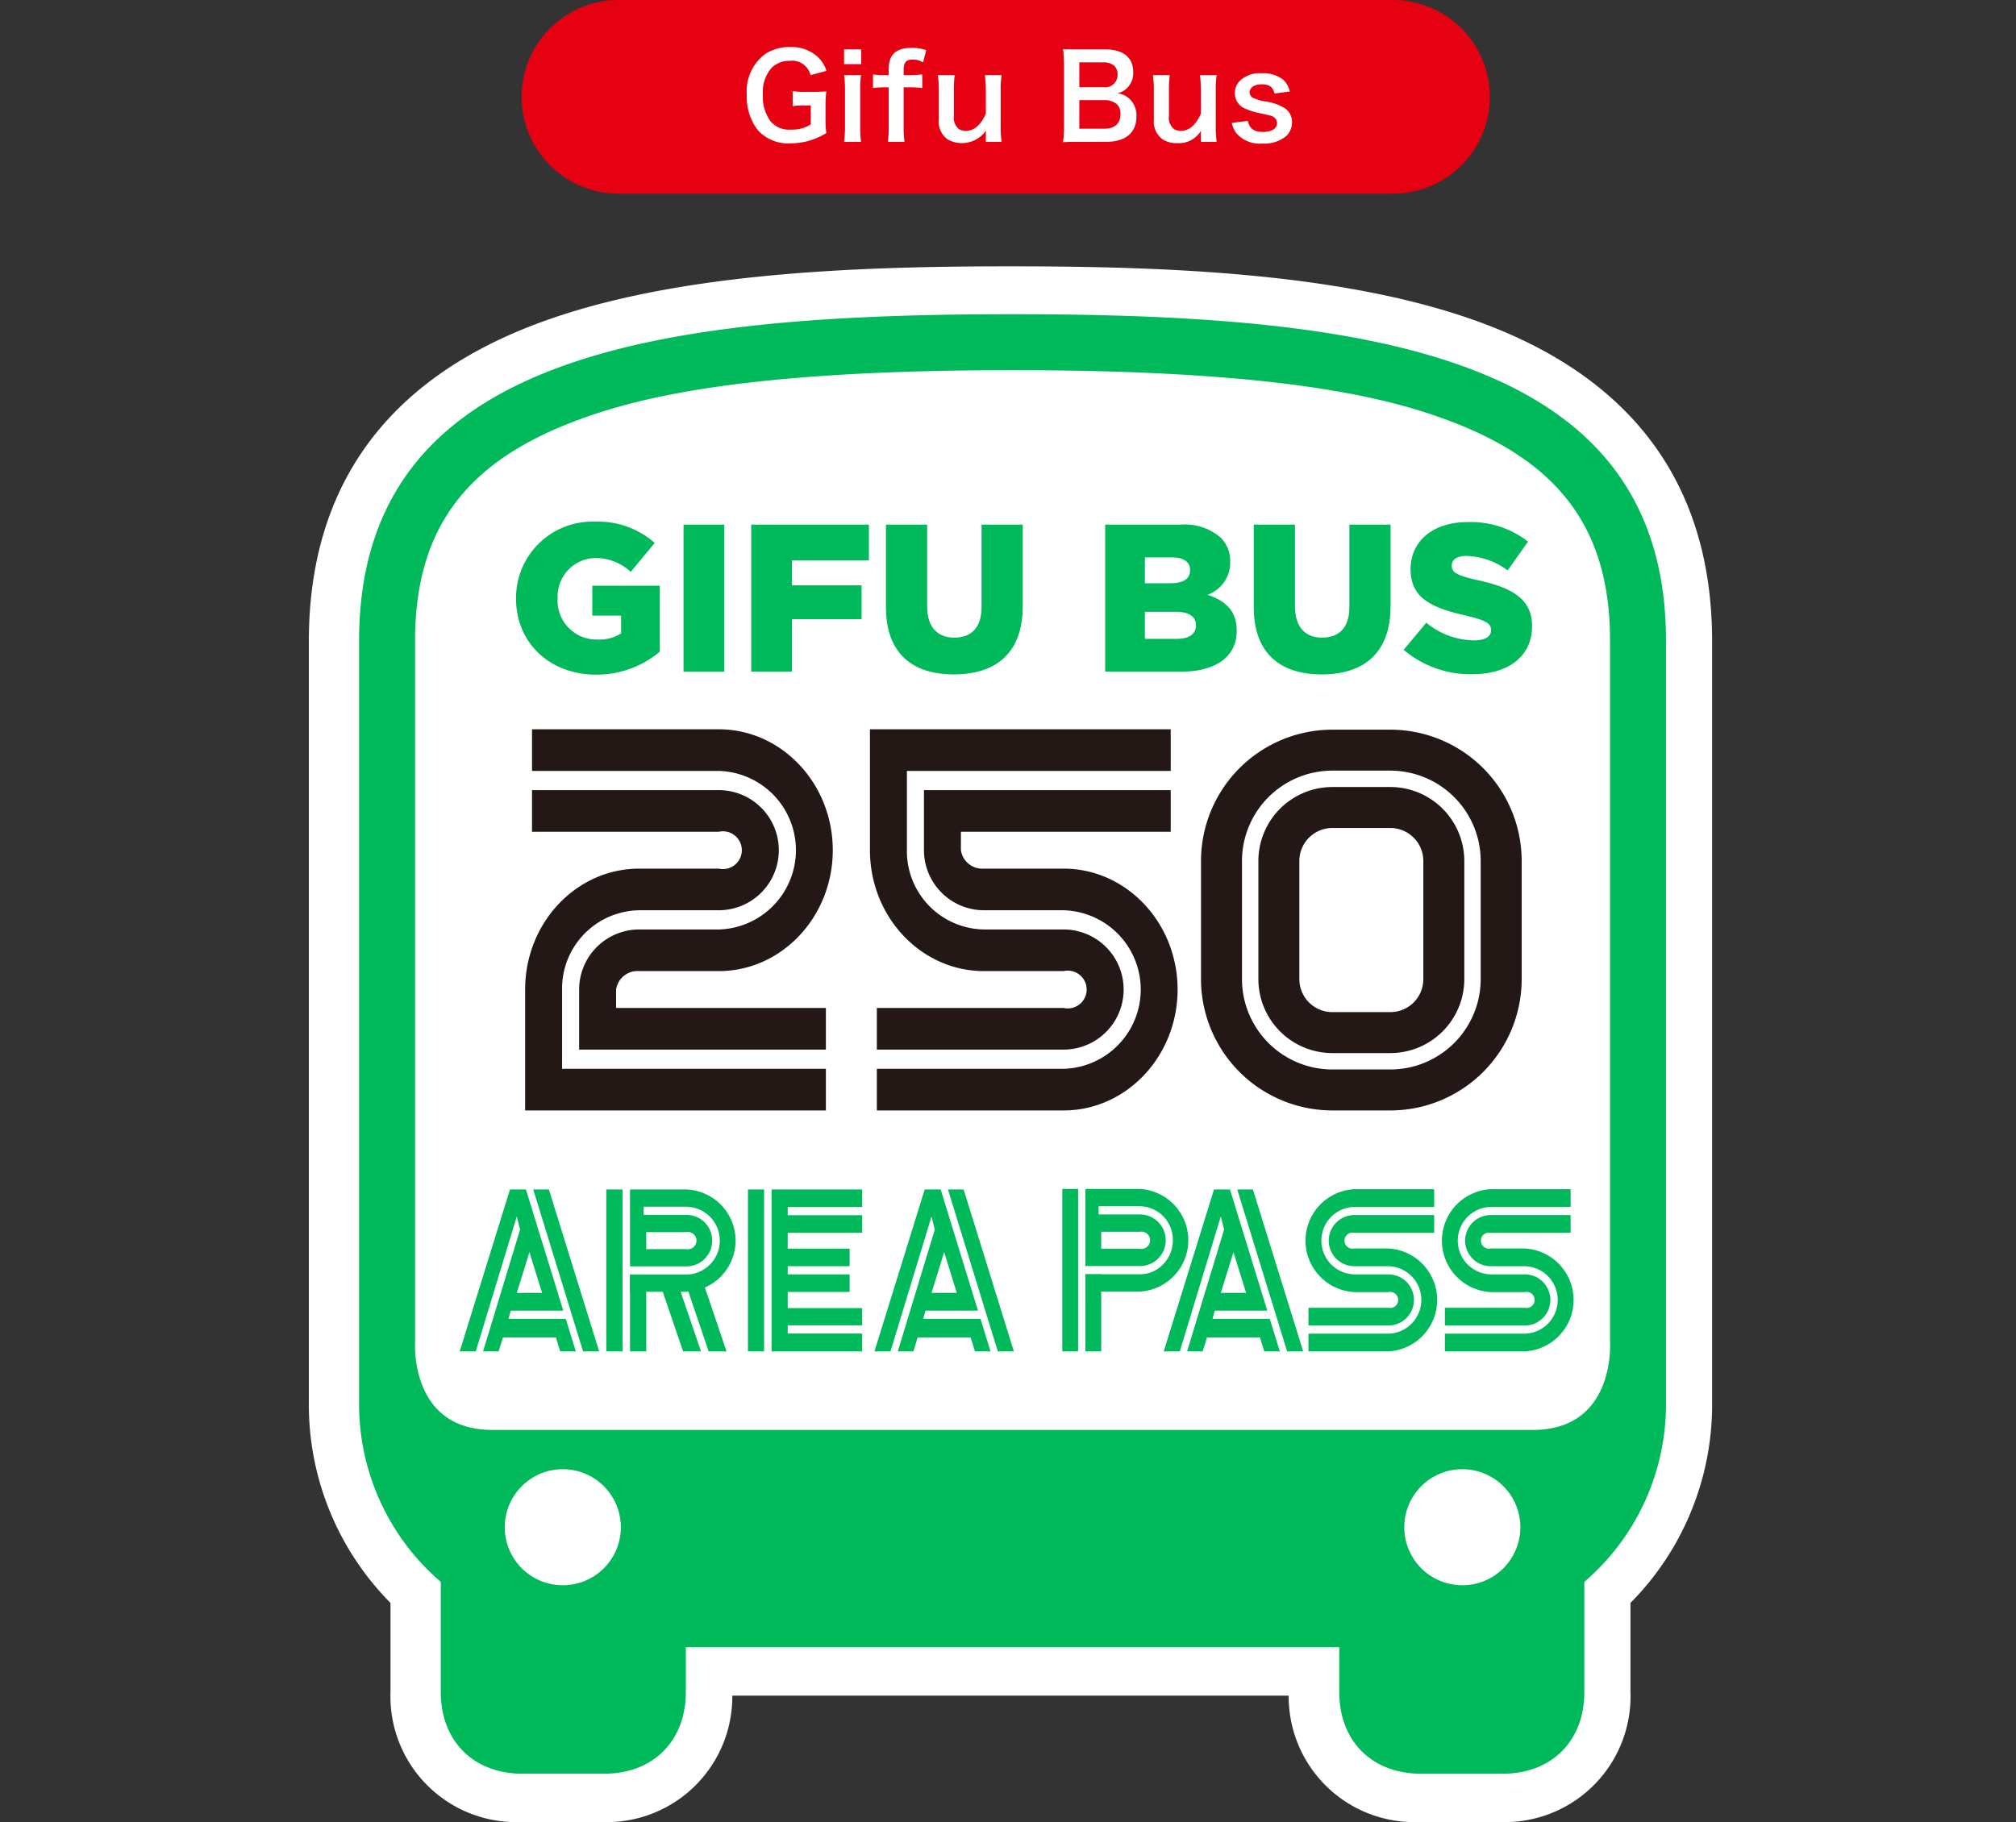 <svg id="レイヤー_1" data-name="レイヤー 1" xmlns="http://www.w3.org/2000/svg" width="73.419mm" height="66.376mm" viewBox="0 0 208.117 188.152">
  <rect x="0" y="0" width="208.117" height="188.152" fill="#333333" stroke="none"/>
  <title>icon-main</title>
  <path id="パス_233152" data-name="パス 233152" d="M63.846,10h79.953" fill="none" stroke="#e50012" stroke-linecap="round" stroke-width="20"/>
  <g id="Hokkaido_Kitami_Bus" data-name="Hokkaido Kitami Bus">
    <g>
      <path d="M85.222,12.185a9.87,9.87,0,0,0,.084,1.559,7.618,7.618,0,0,1-1.919.828,7.124,7.124,0,0,1-1.763.228,4.199,4.199,0,0,1-3.406-1.379,5.637,5.637,0,0,1-1.127-3.646,4.798,4.798,0,0,1,1.919-4.21,4.552,4.552,0,0,1,2.663-.707,3.92,3.92,0,0,1,2.759,1.031,3.388,3.388,0,0,1,.887,1.428l-1.643.443A1.966,1.966,0,0,0,81.468,6.284a2.538,2.538,0,0,0-1.823.731,3.757,3.757,0,0,0-.888,2.735,4.229,4.229,0,0,0,.816,2.806,2.509,2.509,0,0,0,2.087.828,3.578,3.578,0,0,0,2.039-.54V10.889h-.647a6.598,6.598,0,0,0-1.224.072V9.415a9.02,9.02,0,0,0,1.439.071h.624c.552,0,.899-.012,1.416-.048a10.046,10.046,0,0,0-.084,1.487Z" fill="#fff"/>
      <path d="M88.897,5.097V6.62H87.134V5.097Zm-.012,2.662a10.768,10.768,0,0,0-.084,1.571V13.073a12.021,12.021,0,0,0,.084,1.57h-1.751a10.795,10.795,0,0,0,.096-1.559V9.318a9.876,9.876,0,0,0-.096-1.559Z" fill="#fff"/>
      <path d="M91.262,9.018a8.171,8.171,0,0,0-1.139.072V7.687a7.865,7.865,0,0,0,1.127.072h.492V7.124c0-1.487.755-2.183,2.387-2.183a4.339,4.339,0,0,1,1.487.239L95.291,6.44a1.984,1.984,0,0,0-1.067-.288c-.696,0-.936.288-.936,1.115v.492h.564a13.209,13.209,0,0,0,1.355-.072V9.091a10.34,10.34,0,0,0-1.331-.072h-.588v4.066a11.825,11.825,0,0,0,.084,1.559H91.658a12.955,12.955,0,0,0,.084-1.559V9.018Z" fill="#fff"/>
      <path d="M103.402,7.76a8.681,8.681,0,0,0-.096,1.559v3.767a9.875,9.875,0,0,0,.096,1.559h-1.631v-.636c0-.18,0-.216.012-.516a3.047,3.047,0,0,1-3.898.936,2.237,2.237,0,0,1-.971-2.074V9.318a10.995,10.995,0,0,0-.096-1.559h1.739a10.687,10.687,0,0,0-.084,1.559v2.663a1.464,1.464,0,0,0,.552,1.367,1.494,1.494,0,0,0,.66.168c.863,0,1.547-.588,2.087-1.775V9.318a12.633,12.633,0,0,0-.096-1.559Z" fill="#fff"/>
      <path d="M111.265,14.643c-.695,0-1.043.013-1.535.036a8.552,8.552,0,0,0,.108-1.619V6.549a11.325,11.325,0,0,0-.097-1.476c.504.024.696.024,1.512.024H114.083c1.859,0,2.902.839,2.902,2.338a2.147,2.147,0,0,1-.671,1.691,2.041,2.041,0,0,1-.948.504,2.198,2.198,0,0,1,1.212.552,2.368,2.368,0,0,1,.743,1.835c0,1.679-1.115,2.626-3.106,2.626ZM113.915,9.007A1.271,1.271,0,0,0,115.366,7.7a1.219,1.219,0,0,0-.312-.888,1.7,1.7,0,0,0-1.151-.372H111.421V9.007Zm-2.494,4.282H113.999c1.067,0,1.667-.528,1.667-1.5a1.297,1.297,0,0,0-.384-1.043,1.959,1.959,0,0,0-1.307-.408H111.421Z" fill="#fff"/>
      <path d="M125.602,7.76a8.681,8.681,0,0,0-.096,1.559v3.767a9.933,9.933,0,0,0,.096,1.559H123.971v-.636c0-.18,0-.216.012-.516a2.635,2.635,0,0,1-2.458,1.283,2.608,2.608,0,0,1-1.439-.348,2.236,2.236,0,0,1-.972-2.074V9.318a11.081,11.081,0,0,0-.096-1.559h1.739a10.69,10.69,0,0,0-.084,1.559v2.663a1.464,1.464,0,0,0,.552,1.367,1.494,1.494,0,0,0,.659.168c.863,0,1.547-.588,2.087-1.775V9.318a12.732,12.732,0,0,0-.096-1.559Z" fill="#fff"/>
      <path d="M128.809,12.485c.204.815.647,1.139,1.583,1.139.888,0,1.439-.348,1.439-.911a.734.734,0,0,0-.312-.6c-.229-.156-.3-.168-1.26-.384a7.274,7.274,0,0,1-1.727-.516,1.718,1.718,0,0,1-1.056-1.595,1.784,1.784,0,0,1,.372-1.116,2.892,2.892,0,0,1,2.398-.936,3.272,3.272,0,0,1,2.255.696,2.337,2.337,0,0,1,.647,1.188l-1.583.203c-.132-.659-.54-.947-1.319-.947-.744,0-1.247.336-1.247.84a.647.647,0,0,0,.371.563,5.073,5.073,0,0,0,1.2.36,5.153,5.153,0,0,1,2.11.731,1.704,1.704,0,0,1,.695,1.487,1.929,1.929,0,0,1-.587,1.354,3.543,3.543,0,0,1-2.483.78,3.168,3.168,0,0,1-2.674-1.067,2.699,2.699,0,0,1-.468-1.067Z" fill="#fff"/>
    </g>
  </g>
  <path id="パス_180482" data-name="パス 180482" d="M153.745,33.636c-13.934-5.408-32.807-6.136-49.431-6.136s-35.5.728-49.43,6.134c-15.261,5.92-23,16.882-23,32.582v78.544a29.081,29.081,0,0,0,8.428,20.757v9.2a12.987,12.987,0,0,0,12.532,13.427H52.844q.45.016.9,0h8.428a12.969,12.969,0,0,0,13.418-12.5c.006-.184.009-.368.007-.552h57.437a12.968,12.968,0,0,0,12.874,13.058c.183,0,.367,0,.55-.009h8.432a12.986,12.986,0,0,0,13.428-12.528h0q.015-.45,0-.9v-9.2a29.043,29.043,0,0,0,8.428-20.713v-78.583C176.745,50.516,169.005,39.56,153.745,33.636Z" fill="#fff"/>
  <g>
    <path d="M104.529,32.445c-37.102,0-67.458,4.216-67.458,33.729v78.619a24.161,24.161,0,0,0,8.432,18.551v11.375c0,5.059,3.373,8.432,8.432,8.432h8.432c5.059,0,8.432-3.373,8.432-8.432V170.09h67.458v4.63c0,5.059,3.373,8.432,8.432,8.432h8.432c5.059,0,8.432-3.373,8.432-8.432V163.344a24.161,24.161,0,0,0,8.432-18.551V66.174C171.987,36.661,141.631,32.445,104.529,32.445ZM58.099,163.692A5.992,5.992,0,1,1,64.092,157.7,5.992,5.992,0,0,1,58.099,163.692Zm92.86,0A5.992,5.992,0,1,1,156.951,157.7,5.992,5.992,0,0,1,150.959,163.692Zm7.281-16.041H50.818c-8.596,0-7.969-9.112-7.969-9.112V66.174c0-11.265,4.974-18.218,16.128-22.545,6.488-2.517,17.529-5.406,45.553-5.406h0c28.023,0,39.065,2.889,45.553,5.406,11.154,4.327,16.128,11.28,16.128,22.545v72.365S166.837,147.652,158.24,147.652Z" fill="#00b95a"/>
    <g>
      <g>
        <path d="M139.81,133.42h3.515a.831.831,0,1,1,0,1.62h-8.246v1.83h8.246a2.639,2.639,0,1,0,0-5.279h-3.515a3.485,3.485,0,0,1,0-6.968h8.246v-1.83h-8.246a5.321,5.321,0,0,0,0,10.627Z" fill="#00b95a"/>
        <path d="M143.325,128.916h-3.515a.831.831,0,1,1,0-1.62h8.246v-1.83h-8.246a2.639,2.639,0,1,0,0,5.279h3.515a3.485,3.485,0,0,1,0,6.968h-8.246V139.543h8.246a5.321,5.321,0,0,0,0-10.627Z" fill="#00b95a"/>
      </g>
      <g>
        <path d="M153.892,133.42h3.515a.831.831,0,1,1,0,1.62h-8.246v1.83h8.246a2.639,2.639,0,1,0,0-5.279h-3.515a3.485,3.485,0,0,1,0-6.968h8.246v-1.83h-8.246a5.321,5.321,0,0,0,0,10.627Z" fill="#00b95a"/>
        <path d="M157.406,128.916h-3.515a.831.831,0,1,1,0-1.62h8.246v-1.83h-8.246a2.639,2.639,0,1,0,0,5.279h3.515a3.485,3.485,0,0,1,0,6.968h-8.246V139.543h8.246a5.321,5.321,0,0,0,0-10.627Z" fill="#00b95a"/>
      </g>
      <g>
        <g>
          <rect x="109.663" y="122.768" width="1.632" height="16.775" fill="#00b95a"/>
          <path d="M112.048,133.366h5.626a5.308,5.308,0,0,0,0-10.598h-5.626v7.965h5.626a2.666,2.666,0,0,0,0-5.333h-4.263v-.844h4.263a3.462,3.462,0,0,1,3.404,3.511,3.531,3.531,0,0,1-1.787,3.089,3.133,3.133,0,0,1-1.617.422h-5.626Zm1.632-6.177h3.994a.893.893,0,1,1,0,1.757h-3.994Z" fill="#00b95a"/>
        </g>
        <rect x="112.048" y="131.578" width="1.632" height="7.965" fill="#00b95a"/>
      </g>
      <g>
        <path d="M125.169,136.178l.233-.844h5.422l-3.851-12.511h-1.649L120.136,139.543H121.793l4.235-13.94.339,1.365-3.82,12.576h1.606l.448-1.444h5.464l.448,1.444h1.606l-1.036-3.365Zm2.164-6.884,1.305,4.205h-2.61Z" fill="#00b95a"/>
        <polygon points="129.341 122.822 127.726 122.822 132.872 139.543 134.53 139.543 129.341 122.822" fill="#00b95a"/>
      </g>
    </g>
    <g>
      <g>
        <polygon points="81.32 137.698 81.32 136.854 89.004 136.854 89.004 135.073 81.32 135.073 81.32 133.402 87.708 133.402 87.708 131.588 81.32 131.588 81.32 130.745 87.708 130.745 87.708 128.932 81.32 128.932 81.32 127.292 89.004 127.292 89.004 125.479 81.32 125.479 81.32 124.636 89.004 124.636 89.004 122.822 79.654 122.822 79.654 139.543 89.004 139.543 89.004 137.698 81.32 137.698" fill="#00b95a"/>
        <rect x="77.214" y="122.822" width="1.666" height="16.72" fill="#00b95a"/>
      </g>
      <g>
        <g>
          <rect x="62.59" y="122.822" width="1.675" height="16.72" fill="#00b95a"/>
          <path d="M65.039,133.386h5.775a5.284,5.284,0,0,0,0-10.563H65.039v7.939h5.775a2.658,2.658,0,1,0,0-5.315H66.438v-.842h4.377a3.5,3.5,0,0,1,1.66,6.578,3.287,3.287,0,0,1-1.66.421H65.039Zm1.675-6.157h4.1a.896.896,0,1,1,0,1.751H66.714Z" fill="#00b95a"/>
        </g>
        <rect x="65.039" y="131.604" width="1.675" height="7.939" fill="#00b95a"/>
        <polygon points="69.918 132.362 68.069 132.362 70.518 139.543 72.366 139.543 69.918 132.362" fill="#00b95a"/>
        <polygon points="75.003 139.543 73.154 139.543 70.706 132.314 72.554 132.314 75.003 139.543" fill="#00b95a"/>
      </g>
      <g>
        <path d="M52.491,136.178l.233-.844h5.422L54.295,122.822H52.646L47.458,139.543h1.657l4.235-13.94.339,1.365L49.868,139.543h1.606l.448-1.444H57.387l.448,1.444h1.606l-1.036-3.365Zm2.164-6.884,1.305,4.205h-2.61Z" fill="#00b95a"/>
        <polygon points="56.663 122.822 55.048 122.822 60.194 139.543 61.852 139.543 56.663 122.822" fill="#00b95a"/>
      </g>
      <g>
        <path d="M95.304,136.178l.233-.844h5.422l-3.851-12.511H95.46L90.271,139.543h1.657l4.235-13.94.339,1.365L92.682,139.543H94.288l.448-1.444h5.464l.448,1.444h1.606l-1.036-3.365Zm2.164-6.884,1.305,4.205h-2.61Z" fill="#00b95a"/>
        <polygon points="99.477 122.822 97.862 122.822 103.008 139.543 104.665 139.543 99.477 122.822" fill="#00b95a"/>
      </g>
    </g>
    <g id="Starting_from_Aug" data-name="Starting from Aug">
      <g style="isolation: isolate">
        <path d="M53.271,61.807v-.043a7.878,7.878,0,0,1,8.156-7.897,8.845,8.845,0,0,1,6.16,2.192l-2.472,2.993a5.319,5.319,0,0,0-3.667-1.432,3.97,3.97,0,0,0-3.883,4.144v.043a4.016,4.016,0,0,0,4.122,4.23,4.195,4.195,0,0,0,2.429-.629V63.565H61.145v-3.081h6.964v6.812A10.111,10.111,0,0,1,61.514,69.66C56.785,69.66,53.271,66.406,53.271,61.807Z" fill="#00b95a"/>
        <path d="M70.564,54.171H74.773v15.185H70.564Z" fill="#00b95a"/>
        <path d="M77.551,54.171H89.699v3.688h-7.94v2.581h7.18V63.933H81.759V69.356H77.551Z" fill="#00b95a"/>
        <path d="M91.459,62.696V54.171H95.711v8.438c0,2.192,1.106,3.233,2.798,3.233,1.714,0,2.82-.998,2.82-3.124V54.171h4.252v8.417c0,4.881-2.799,7.05-7.115,7.05C94.17,69.639,91.459,67.447,91.459,62.696Z" fill="#00b95a"/>
        <path d="M114.09,54.171h7.787A5.687,5.687,0,0,1,126.02,55.516a3.418,3.418,0,0,1,.976,2.473v.043a3.514,3.514,0,0,1-2.343,3.384c1.844.608,3.015,1.649,3.015,3.71v.043c0,2.603-2.126,4.187-5.748,4.187h-7.831Zm8.763,4.685c0-.846-.673-1.302-1.909-1.302H118.189v2.669h2.647c1.28,0,2.017-.434,2.017-1.323Zm-1.453,4.317H118.189v2.799h3.254c1.302,0,2.018-.499,2.018-1.388v-.043C123.461,63.716,122.81,63.173,121.4,63.173Z" fill="#00b95a"/>
        <path d="M129.43,62.696V54.171H133.682v8.438c0,2.192,1.106,3.233,2.798,3.233,1.714,0,2.82-.998,2.82-3.124V54.171h4.252v8.417c0,4.881-2.799,7.05-7.115,7.05C132.141,69.639,129.43,67.447,129.43,62.696Z" fill="#00b95a"/>
        <path d="M144.901,67.1l2.343-2.798a7.867,7.867,0,0,0,4.925,1.822c1.15,0,1.757-.39,1.757-1.041v-.043c0-.651-.499-.976-2.581-1.475-3.233-.738-5.727-1.649-5.727-4.751v-.044c0-2.82,2.234-4.859,5.879-4.859a9.555,9.555,0,0,1,6.247,2.017l-2.104,2.972a7.453,7.453,0,0,0-4.252-1.497c-1.019,0-1.518.412-1.518.976v.044c0,.694.52.997,2.646,1.475,3.471.759,5.64,1.887,5.64,4.729v.043c0,3.102-2.451,4.946-6.139,4.946A10.643,10.643,0,0,1,144.901,67.1Z" fill="#00b95a"/>
      </g>
    </g>
    <g>
      <g>
        <path d="M143.531,81.267h-5.992a7.642,7.642,0,0,0-7.633,7.633v12.207a7.642,7.642,0,0,0,7.633,7.633h5.992a7.642,7.642,0,0,0,7.633-7.633V88.9A7.642,7.642,0,0,0,143.531,81.267Zm3.403,19.84a3.407,3.407,0,0,1-3.403,3.403h-5.992a3.407,3.407,0,0,1-3.403-3.403V88.9a3.407,3.407,0,0,1,3.403-3.403h5.992a3.407,3.407,0,0,1,3.403,3.403Z" fill="#231815"/>
        <path d="M143.531,75.344h-5.992a13.571,13.571,0,0,0-13.556,13.556v12.207a13.571,13.571,0,0,0,13.556,13.556h5.992a13.571,13.571,0,0,0,13.556-13.556V88.9A13.571,13.571,0,0,0,143.531,75.344Zm9.325,25.763a9.336,9.336,0,0,1-9.325,9.325h-5.992a9.336,9.336,0,0,1-9.325-9.325V88.9a9.336,9.336,0,0,1,9.325-9.325h5.992a9.336,9.336,0,0,1,9.325,9.325Z" fill="#231815"/>
      </g>
      <g>
        <path d="M63.6,104.081H85.258v4.299H59.786V102.178a6.206,6.206,0,0,1,6.196-6.202h8.216a8.189,8.189,0,0,0,0-16.372H54.922V75.305H74.198c6.491,0,11.771,5.601,11.771,12.485S80.689,100.275,74.198,100.275H65.982a2.232,2.232,0,0,0-2.381,1.903Z" fill="#231815"/>
        <path d="M58.025,110.364H85.258v4.299H54.211V102.178c0-6.885,5.28-12.485,11.771-12.485h8.216a1.951,1.951,0,1,0,0-3.805H54.922V81.588H74.198a6.202,6.202,0,0,1,0,12.404H65.982a8.083,8.083,0,0,0-7.957,8.186Z" fill="#231815"/>
      </g>
      <g>
        <path d="M120.855,85.887V81.588H95.383v6.202a6.206,6.206,0,0,0,6.196,6.202h8.216a8.189,8.189,0,0,1,0,16.372H90.519v4.299H109.795c6.491,0,11.771-5.601,11.771-12.485s-5.28-12.485-11.771-12.485h-8.216a2.232,2.232,0,0,1-2.381-1.903V85.887Z" fill="#231815"/>
        <path d="M120.855,79.604V75.305H89.808V87.79c0,6.885,5.28,12.485,11.771,12.485h8.216a1.951,1.951,0,1,1,0,3.805H90.519v4.299H109.795a6.202,6.202,0,0,0,0-12.404h-8.216a8.083,8.083,0,0,1-7.957-8.186V79.604Z" fill="#231815"/>
      </g>
    </g>
  </g>
</svg>
